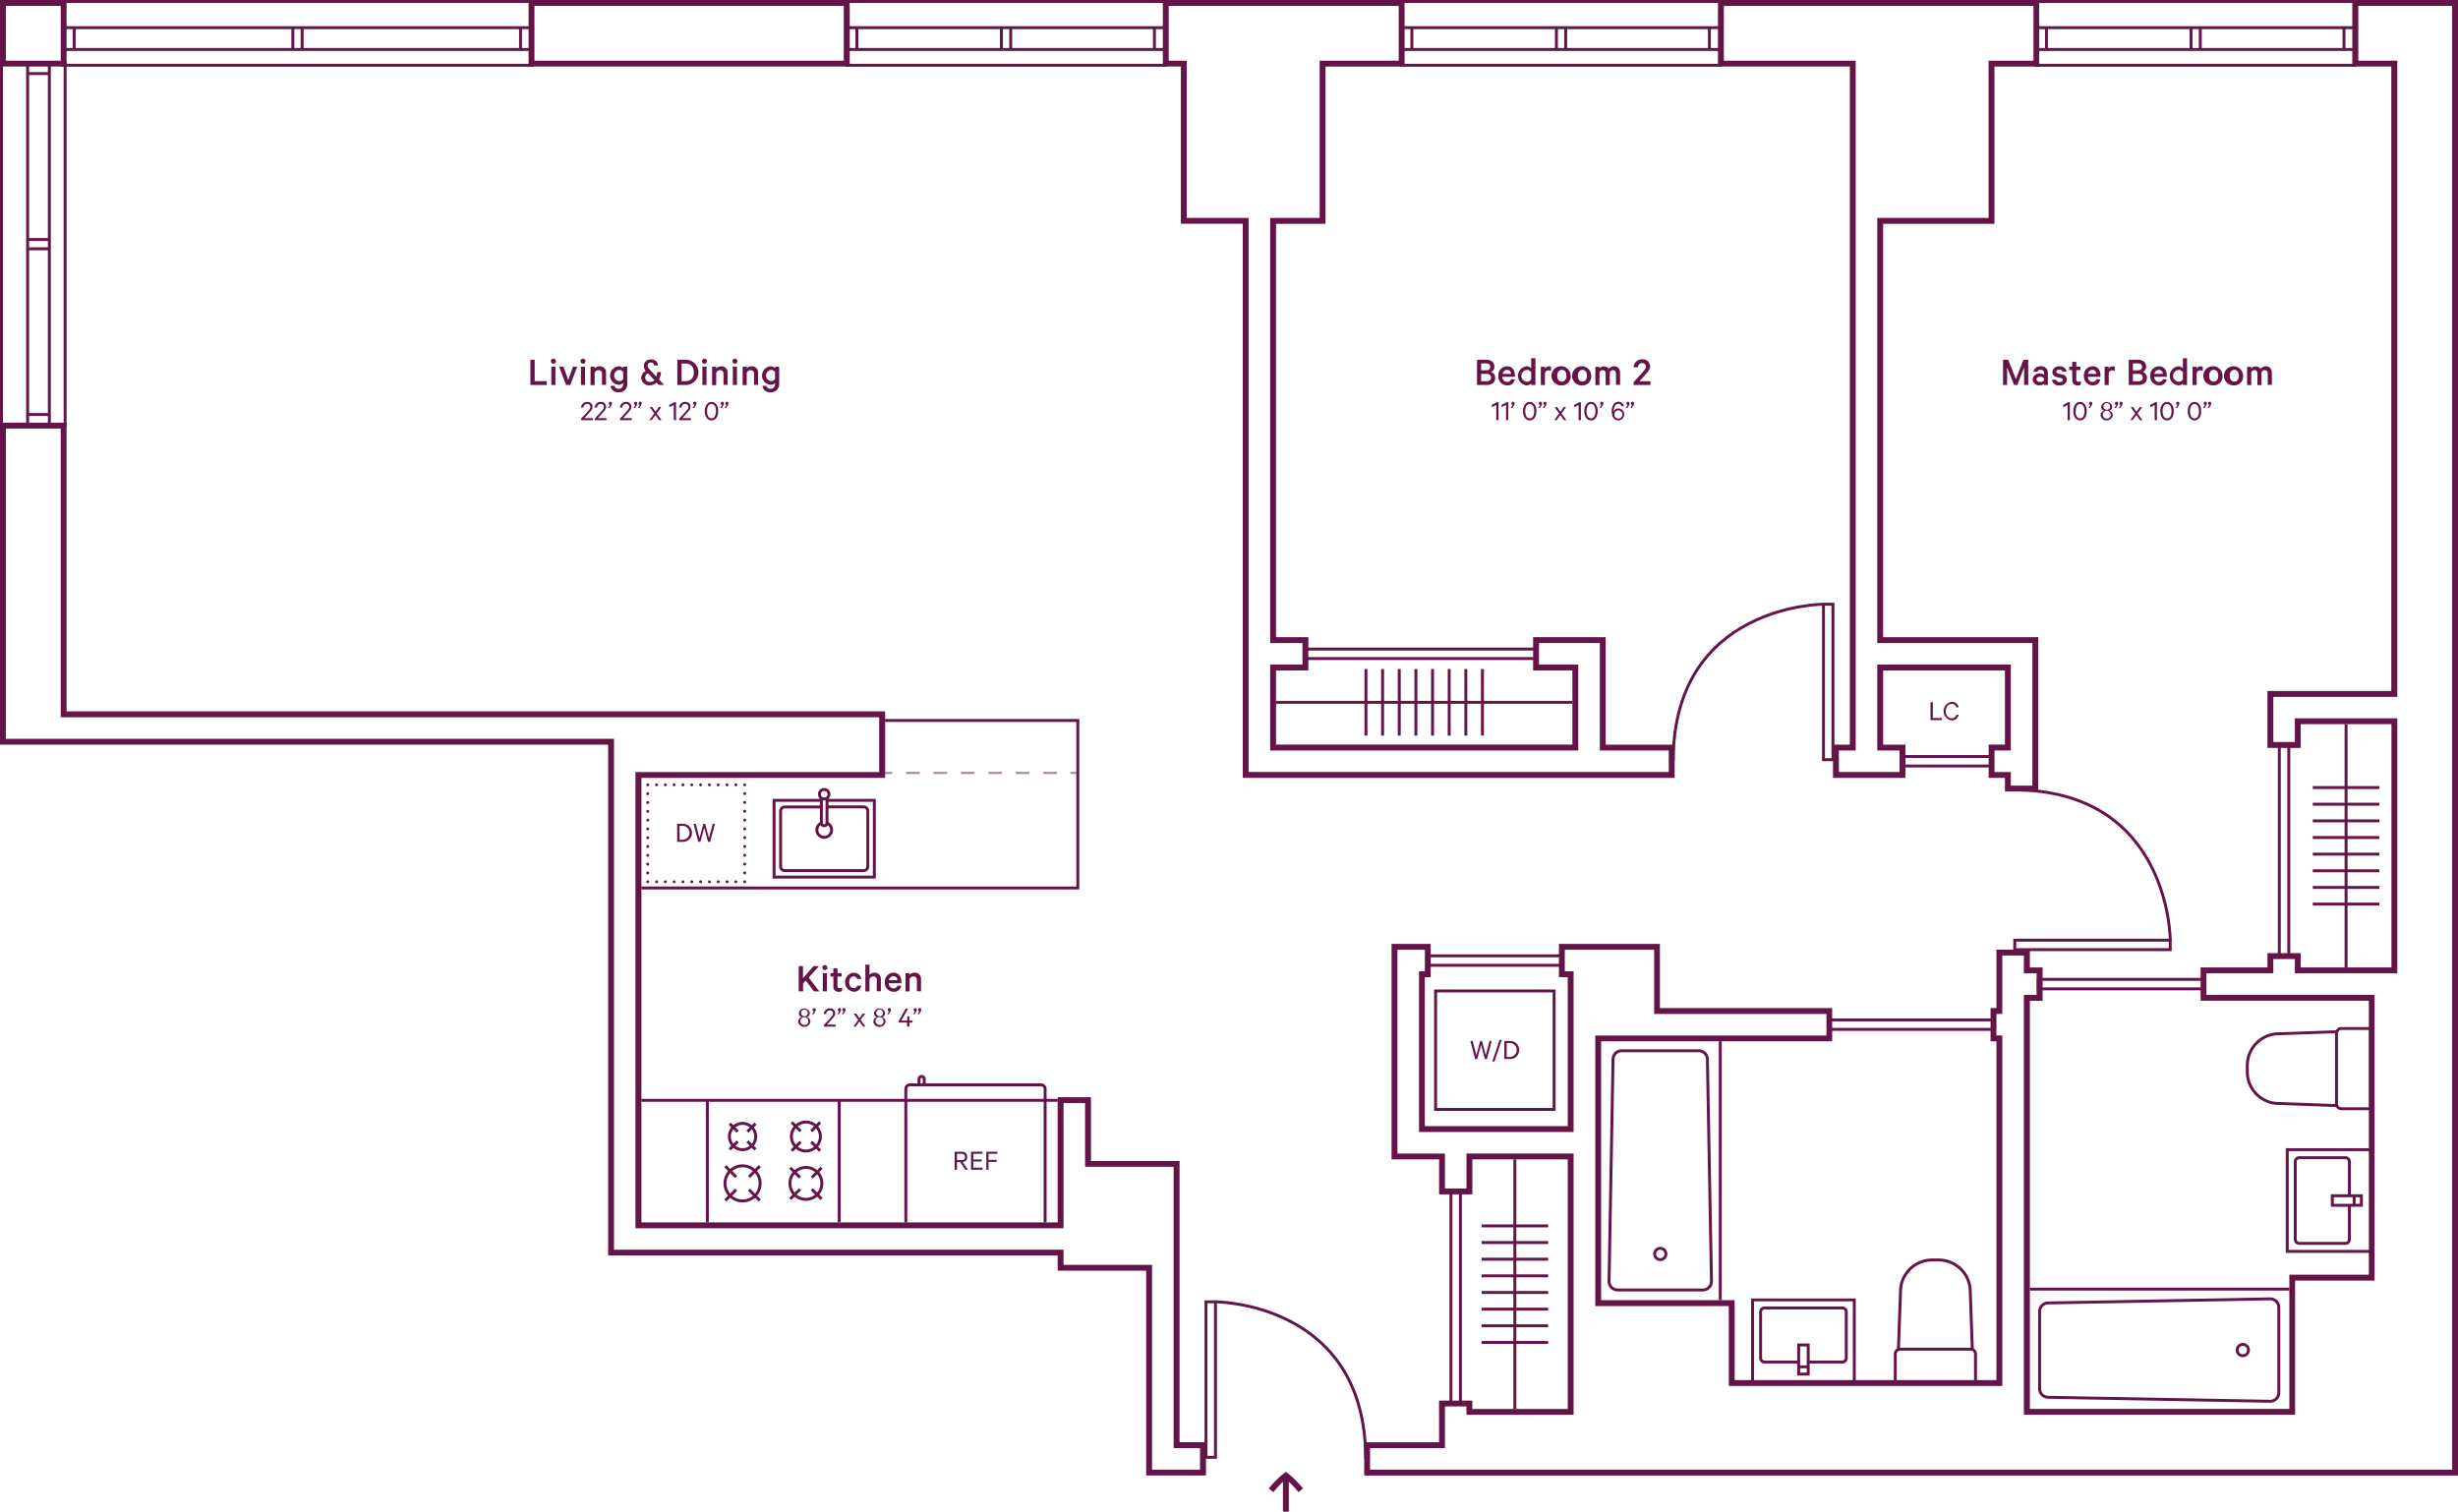 <svg xmlns="http://www.w3.org/2000/svg" xmlns:xlink="http://www.w3.org/1999/xlink" viewBox="0 0 837.1 514.88"><defs><style>.cls-1,.cls-10,.cls-4,.cls-6,.cls-7,.cls-8,.cls-9{fill:none;stroke:#641446;}.cls-1,.cls-4,.cls-6,.cls-7{stroke-miterlimit:10;}.cls-2{isolation:isolate;}.cls-3{fill:#641446;}.cls-4{stroke-width:2px;}.cls-5{opacity:0.5;}.cls-6,.cls-7{stroke-width:0.75px;}.cls-7{stroke-dasharray:4.67 4.67;}.cls-10,.cls-8,.cls-9{stroke-linecap:round;stroke-linejoin:round;}.cls-9{stroke-dasharray:0 3;}.cls-10{stroke-dasharray:0 3;}.cls-11{mix-blend-mode:multiply;}</style><symbol id="Bath" data-name="Bath" viewBox="0 0 82.51 35.9"><path class="cls-1" d="M.5,4.8V31.09A2.93,2.93,0,0,0,3.38,34L79,35.39a2.93,2.93,0,0,0,3-2.93v-29A2.94,2.94,0,0,0,79,.5L3.38,1.86A2.94,2.94,0,0,0,.5,4.8Z"/><circle class="cls-1" cx="69.74" cy="17.95" r="1.93"/></symbol><symbol id="Bathroom_Sink" data-name="Bathroom Sink" viewBox="0 0 29.53 35.64"><rect class="cls-1" x="0.5" y="0.5" width="28.53" height="34.64"/><path class="cls-1" d="M21.66,16.19V4.59A1.36,1.36,0,0,0,20.3,3.23H4.59A1.36,1.36,0,0,0,3.23,4.59V31.05a1.36,1.36,0,0,0,1.36,1.36H20.3a1.36,1.36,0,0,0,1.36-1.36V19.44"/><rect class="cls-1" x="15.85" y="16.19" width="9.9" height="3.25"/><line class="cls-1" x1="23.29" y1="16.19" x2="23.29" y2="19.44"/></symbol><symbol id="Toilet" data-name="Toilet" viewBox="0 0 42.98 28.34"><path class="cls-1" d="M30.87,2.16v24a1.66,1.66,0,0,0,1.65,1.66h10V.5h-10A1.65,1.65,0,0,0,30.87,2.16Z"/><path class="cls-1" d="M31,1.58l-20.64.74A10.79,10.79,0,0,0,.5,13.06v2.21A10.77,10.77,0,0,0,10.33,26L31,26.76"/></symbol><symbol id="Hob" data-name="Hob" viewBox="0 0 27.88 33.99"><line class="cls-1" x1="20.79" y1="8.13" x2="18.03" y2="10.9"/><line class="cls-1" x1="24.09" y1="8.13" x2="26.85" y2="10.9"/><line class="cls-1" x1="24.09" y1="4.83" x2="26.85" y2="2.07"/><line class="cls-1" x1="20.79" y1="4.83" x2="18.03" y2="2.07"/><circle class="cls-1" cx="22.44" cy="28.05" r="4.94"/><line class="cls-1" x1="20.63" y1="29.87" x2="17.58" y2="32.91"/><line class="cls-1" x1="24.25" y1="29.87" x2="27.29" y2="32.91"/><line class="cls-1" x1="24.25" y1="26.24" x2="27.29" y2="23.2"/><line class="cls-1" x1="20.63" y1="26.24" x2="17.58" y2="23.2"/><circle class="cls-1" cx="6.48" cy="28.05" r="5.44"/><line class="cls-1" x1="8.47" y1="30.05" x2="11.82" y2="33.39"/><line class="cls-1" x1="8.47" y1="26.06" x2="11.82" y2="22.71"/><line class="cls-1" x1="4.5" y1="30.05" x2="1.15" y2="33.39"/><line class="cls-1" x1="4.5" y1="26.06" x2="1.15" y2="22.71"/><circle class="cls-1" cx="6.48" cy="6.48" r="5.98"/><line class="cls-1" x1="8.67" y1="8.67" x2="12.36" y2="12.36"/><line class="cls-1" x1="8.67" y1="4.29" x2="12.36" y2="0.61"/><line class="cls-1" x1="4.34" y1="8.67" x2="0.65" y2="12.36"/><line class="cls-1" x1="4.34" y1="4.29" x2="0.65" y2="0.61"/><circle class="cls-1" cx="22.44" cy="6.48" r="4.49"/></symbol><symbol id="Kitchen_sink" data-name="Kitchen sink" viewBox="0 0 30.84 35.14"><polyline class="cls-1" points="26.64 18.53 26.64 34.64 0.5 34.64 0.5 0.5 26.64 0.5 26.64 16.61"/><path class="cls-1" d="M24.41,18.53V31A1.39,1.39,0,0,1,23,32.42H4.11A1.39,1.39,0,0,1,2.72,31V4.11A1.39,1.39,0,0,1,4.11,2.72H23a1.39,1.39,0,0,1,1.39,1.39v12.5"/><path class="cls-1" d="M18.88,16.61a2.51,2.51,0,1,0,0,1.94"/><circle class="cls-1" cx="28.73" cy="17.57" r="1.62"/><path class="cls-1" d="M27.43,18.53H18.72a1,1,0,0,1,0-1.92h8.71"/></symbol></defs><title>TheRennie_FP_209_609_V2_Web_RGB</title><g class="cls-2"><g id="Walls"><path class="cls-3" d="M885.19,192.65V691.21H516.68v-7.34h25.5v-14.2h7.33v2.86H586v-89H549.51v11.92h-7.33V583.54H526V514.15h9.35v7.33h-2V576.2H586V521.48H583v-7.33h30.44V536h58.67v7.34H593.37v92.16h45.48v27.21H732V543.32H730V536H732V516.1h7.34v6.06h4.34v7.34h-4.34v143h92.37V626.81h27.07V529.5H801.53v-7.34h22.76v-4.87h7.34v4.87h34.89V435.3H831.63v8.07h-7.34V428h42.23V211.33H853.24V192.65h32m-142.63,0v18.68H727.33v53.55H689.41V409.67h52.83v48.57H734.9V453.6h-5.55v-7.33h5.55V417H689.41v29.26H697v7.33H676.34v-7.33h5.73V211.33h-44.9V192.65H742.56m-216.12,0v18.68H499.51v53.55H482.66V409.67h11V417h-11v29.26H587.59V417H574.21v-7.34h20.72v36.6h23.48v7.33H475.32V264.88H454.25V211.33h-6.14V192.65h78.33m-189,0v18.68H232.1V192.65H337.47m-266.7,0v18.68H52.09V192.65H70.77m0,144v98.31H349.5V453.6h-83V609H412.29V566.36h7.34v21.71h30.15v95.8h9v7.34H442.44V621.46H412.29v-5.17H259.2v-174H52.09V336.62H70.77m816.42-146h-36v22.68h13.28V426H822.29v19.4h11.34V437.3h30.89v82.86H833.63v-4.87H822.29v4.87H799.53V531.5h57.29v93.31H829.75v45.72H741.38v-139h4.34V520.16h-4.34V514.1H730V534H728v11.34H730V660.69H640.85V633.48H595.37V545.32h78.69V534H615.39V512.15H581v11.33H584V574.2H535.33V523.48h2V512.15H524v73.39h16.19v11.92h11.33V585.54H584v85H551.51v-2.86H540.18v14.2h-25.5v11.34H887.19V190.65Zm-142.63,0H635.17v22.68h44.9V444.27h-5.73V455.6H699V444.27h-7.58V419H732.9v25.26h-5.55V455.6h5.55v4.64h11.34V407.67H691.41V266.88h37.92V213.33h15.23V190.65Zm-216.12,0H446.11v22.68h6.14v53.55h21.07V455.6H620.41V444.27H596.93v-36.6H572.21V419h13.38v25.26H484.66V419h11V407.67h-11V266.88h16.85V213.33h26.93V190.65Zm-189,0H230.1v22.68H339.47V190.65Zm-266.7,0H50.09v22.68H72.77V190.65Zm0,144H50.09V444.27H257.2v174H410.29v5.17h30.15v69.75H460.8V681.87h-9v-95.8H421.63V564.36H410.29V607H268.54V455.6h83V432.93H72.77V334.62Z" transform="translate(-50.09 -190.65)"/></g><g id="Windows"><path class="cls-3" d="M59,212.45V335.17H51.09V212.45H59m1-1H50.09V336.17H60V211.45Z" transform="translate(-50.09 -190.65)"/><path class="cls-3" d="M71.77,212.45V335.17H67.39V212.45h4.38m1-1H66.39V336.17h6.38V211.45Z" transform="translate(-50.09 -190.65)"/><line class="cls-1" x1="17" y1="141.18" x2="9.36" y2="141.18"/><line class="cls-1" x1="17" y1="84.74" x2="9.36" y2="84.74"/><line class="cls-1" x1="17" y1="81.58" x2="9.36" y2="81.58"/><line class="cls-1" x1="17" y1="25.06" x2="9.36" y2="25.06"/><path class="cls-3" d="M230.81,191.65v7.92H72v-7.92H230.81m1-1H71v9.92H231.81v-9.92Z" transform="translate(-50.09 -190.65)"/><path class="cls-3" d="M230.81,208v4.38H72V208H230.81m1-1H71v6.38H231.81V207Z" transform="translate(-50.09 -190.65)"/><line class="cls-1" x1="25.26" y1="17" x2="25.26" y2="9.36"/><line class="cls-1" x1="99.73" y1="17" x2="99.73" y2="9.36"/><line class="cls-1" x1="102.89" y1="17" x2="102.89" y2="9.36"/><line class="cls-1" x1="177.27" y1="17" x2="177.27" y2="9.36"/><path class="cls-3" d="M446.47,191.65v7.92H339v-7.92H446.47m1-1H338v9.92H447.47v-9.92Z" transform="translate(-50.09 -190.65)"/><path class="cls-3" d="M446.47,208v4.38H339V208H446.47m1-1H338v6.38H447.47V207Z" transform="translate(-50.09 -190.65)"/><line class="cls-1" x1="291.83" y1="17" x2="291.83" y2="9.36"/><line class="cls-1" x1="341.05" y1="17" x2="341.05" y2="9.36"/><line class="cls-1" x1="344.21" y1="17" x2="344.21" y2="9.36"/><line class="cls-1" x1="393.15" y1="17" x2="393.15" y2="9.36"/><path class="cls-3" d="M635.47,191.65v7.92H528v-7.92H635.47m1-1H527v9.92H636.47v-9.92Z" transform="translate(-50.09 -190.65)"/><path class="cls-3" d="M635.47,208v4.38H528V208H635.47m1-1H527v6.38H636.47V207Z" transform="translate(-50.09 -190.65)"/><line class="cls-1" x1="480.83" y1="17" x2="480.83" y2="9.36"/><line class="cls-1" x1="530.06" y1="17" x2="530.06" y2="9.36"/><line class="cls-1" x1="533.22" y1="17" x2="533.22" y2="9.36"/><line class="cls-1" x1="582.16" y1="17" x2="582.16" y2="9.36"/><path class="cls-3" d="M851.59,191.65v7.92H744.1v-7.92H851.59m1-1H743.1v9.92H852.59v-9.92Z" transform="translate(-50.09 -190.65)"/><path class="cls-3" d="M851.59,208v4.38H744.1V208H851.59m1-1H743.1v6.38H852.59V207Z" transform="translate(-50.09 -190.65)"/><line class="cls-1" x1="696.95" y1="17" x2="696.95" y2="9.36"/><line class="cls-1" x1="746.18" y1="17" x2="746.18" y2="9.36"/><line class="cls-1" x1="749.33" y1="17" x2="749.33" y2="9.36"/><line class="cls-1" x1="798.27" y1="17" x2="798.27" y2="9.36"/></g><g id="Doors"><rect class="cls-1" x="410.71" y="443.4" width="3.23" height="52.95"/><path class="cls-1" d="M464,634.05s51.2,0,51.2,53.49" transform="translate(-50.09 -190.65)"/><rect class="cls-1" x="494.14" y="405.45" width="3.23" height="72.85"/><rect class="cls-1" x="776.25" y="253.46" width="3.23" height="72.45"/><rect class="cls-1" x="444.17" y="221.07" width="79.13" height="3.23"/><rect class="cls-1" x="486.16" y="325.55" width="45.94" height="3.23"/><rect class="cls-1" x="647.72" y="257.67" width="30.63" height="3.23"/><rect class="cls-1" x="622.63" y="347.38" width="56.48" height="3.23"/><rect class="cls-1" x="694.15" y="333.57" width="56.48" height="3.23"/><rect class="cls-1" x="621.01" y="205.8" width="3.23" height="52.95"/><path class="cls-1" d="M671.11,396.45s-51.2,0-51.2,53.49" transform="translate(-50.09 -190.65)"/><rect class="cls-1" x="686.15" y="320.22" width="52.95" height="3.23"/><path class="cls-1" d="M789.2,510.87s0-51.2-53.49-51.2" transform="translate(-50.09 -190.65)"/><line class="cls-4" x1="437.92" y1="514.88" x2="437.92" y2="502.56"/><path class="cls-4" d="M493.07,698.26a33.24,33.24,0,0,0-2.37-2.67,31.27,31.27,0,0,0-2.68-2.38,27.24,27.24,0,0,0-2.67,2.37,28.36,28.36,0,0,0-2.38,2.68" transform="translate(-50.09 -190.65)"/></g><g id="Furniture"><use width="82.51" height="35.89" transform="matrix(1, 0, 0, -1, 694.09, 477.77)" xlink:href="#Bath"/><use width="29.53" height="35.64" transform="translate(778.45 391.08)" xlink:href="#Bathroom_Sink"/><use width="42.98" height="28.34" transform="translate(764.85 349.81)" xlink:href="#Toilet"/><use width="29.53" height="35.64" transform="translate(632 442.25) rotate(90)" xlink:href="#Bathroom_Sink"/><use width="42.98" height="28.34" transform="translate(673.28 428.65) rotate(90)" xlink:href="#Toilet"/><use width="27.88" height="33.99" transform="translate(246.41 409.54) rotate(-90)" xlink:href="#Hob"/><path class="cls-1" d="M358.58,607V561.54h0a1.4,1.4,0,0,1,1.4-1.4h44.64a1.4,1.4,0,0,1,1.4,1.4V607" transform="translate(-50.09 -190.65)"/><path class="cls-1" d="M363.08,560.14v-1.88a.89.89,0,1,1,1.77,0v1.88" transform="translate(-50.09 -190.65)"/><use width="30.84" height="35.14" transform="translate(263.12 299.24) rotate(-90)" xlink:href="#Kitchen_sink"/><line class="cls-1" x1="504.57" y1="417.54" x2="527.24" y2="417.54"/><line class="cls-1" x1="504.57" y1="423.21" x2="527.24" y2="423.21"/><line class="cls-1" x1="504.57" y1="428.88" x2="527.24" y2="428.88"/><line class="cls-1" x1="504.57" y1="434.55" x2="527.24" y2="434.55"/><line class="cls-1" x1="504.57" y1="440.22" x2="527.24" y2="440.22"/><line class="cls-1" x1="504.57" y1="445.89" x2="527.24" y2="445.89"/><line class="cls-1" x1="504.57" y1="451.56" x2="527.24" y2="451.56"/><line class="cls-1" x1="504.57" y1="457.23" x2="527.24" y2="457.23"/><line class="cls-1" x1="515.9" y1="394.89" x2="515.9" y2="479.88"/><line class="cls-1" x1="787.64" y1="268.24" x2="810.32" y2="268.24"/><line class="cls-1" x1="787.64" y1="273.91" x2="810.32" y2="273.91"/><line class="cls-1" x1="787.64" y1="279.58" x2="810.32" y2="279.58"/><line class="cls-1" x1="787.64" y1="285.25" x2="810.32" y2="285.25"/><line class="cls-1" x1="787.64" y1="290.92" x2="810.32" y2="290.92"/><line class="cls-1" x1="787.64" y1="296.59" x2="810.32" y2="296.59"/><line class="cls-1" x1="787.64" y1="302.26" x2="810.32" y2="302.26"/><line class="cls-1" x1="787.64" y1="307.93" x2="810.32" y2="307.93"/><line class="cls-1" x1="798.98" y1="246.66" x2="798.98" y2="329.51"/><line class="cls-1" x1="465.19" y1="250.55" x2="465.19" y2="227.87"/><line class="cls-1" x1="470.86" y1="250.55" x2="470.86" y2="227.87"/><line class="cls-1" x1="476.53" y1="250.55" x2="476.53" y2="227.87"/><line class="cls-1" x1="482.2" y1="250.55" x2="482.2" y2="227.87"/><line class="cls-1" x1="487.87" y1="250.55" x2="487.87" y2="227.87"/><line class="cls-1" x1="493.54" y1="250.55" x2="493.54" y2="227.87"/><line class="cls-1" x1="499.21" y1="250.55" x2="499.21" y2="227.87"/><line class="cls-1" x1="504.87" y1="250.55" x2="504.87" y2="227.87"/><line class="cls-1" x1="434.57" y1="239.21" x2="535.5" y2="239.21"/><use width="82.51" height="35.89" transform="matrix(0, 1, 1, 0, 547.48, 357.37)" xlink:href="#Bath"/><polyline class="cls-1" points="301.4 245.39 367.06 245.39 367.06 302.44 218.44 302.44"/><line class="cls-1" x1="218.44" y1="374.77" x2="360.2" y2="374.77"/><line class="cls-1" x1="240.9" y1="374.77" x2="240.9" y2="416.3"/><line class="cls-1" x1="285.81" y1="374.77" x2="285.81" y2="416.3"/><line class="cls-1" x1="585.86" y1="354.67" x2="585.86" y2="442.83"/><line class="cls-1" x1="779.66" y1="439.07" x2="691.29" y2="439.07"/><rect class="cls-1" x="488.91" y="337.51" width="40.36" height="40.36"/><g class="cls-5"><line class="cls-6" x1="301.4" y1="263.26" x2="303.9" y2="263.26"/><line class="cls-7" x1="308.57" y1="263.26" x2="362.22" y2="263.26"/><line class="cls-6" x1="364.56" y1="263.26" x2="367.06" y2="263.26"/></g><line class="cls-8" x1="253.61" y1="300.33" x2="253.61" y2="300.33"/><line class="cls-9" x1="250.6" y1="300.33" x2="222.09" y2="300.33"/><line class="cls-8" x1="220.59" y1="300.33" x2="220.59" y2="300.33"/><line class="cls-10" x1="220.59" y1="297.33" x2="220.59" y2="268.81"/><line class="cls-8" x1="220.59" y1="267.31" x2="220.59" y2="267.31"/><line class="cls-9" x1="223.59" y1="267.31" x2="252.1" y2="267.31"/><line class="cls-8" x1="253.61" y1="267.31" x2="253.61" y2="267.31"/><line class="cls-10" x1="253.61" y1="270.31" x2="253.61" y2="298.83"/></g><g id="Text"><path class="cls-3" d="M323.56,523.83l3.57-4.12H329l-3.48,3.91,3.6,4.69h-1.82l-2.83-3.68-.88,1v2.67H322.1v-8.6h1.46Z" transform="translate(-50.09 -190.65)"/><path class="cls-3" d="M331,521.07a.86.86,0,1,1,.87-.85A.87.87,0,0,1,331,521.07Zm.7,7.24h-1.4v-6.22h1.4Z" transform="translate(-50.09 -190.65)"/><path class="cls-3" d="M333.9,523.26h-1v-1.17h1v-1.66h1.4v1.66h1.41v1.17H335.3v3.22a.66.66,0,0,0,.75.73,1.52,1.52,0,0,0,.8-.25v1.27a2.19,2.19,0,0,1-1.05.22,1.7,1.7,0,0,1-1.9-1.82Z" transform="translate(-50.09 -190.65)"/><path class="cls-3" d="M340.81,522a2.41,2.41,0,0,1,2.6,2.09H342a1.1,1.1,0,0,0-1.19-.87c-.94,0-1.51.86-1.51,2s.57,2,1.51,2a1.1,1.1,0,0,0,1.19-.87h1.4a2.41,2.41,0,0,1-2.6,2.08,3.27,3.27,0,0,1,0-6.5Z" transform="translate(-50.09 -190.65)"/><path class="cls-3" d="M344.8,519.21h1.4v3.47a2.25,2.25,0,0,1,1.68-.73,2.1,2.1,0,0,1,2.2,2.32v4h-1.4V524.5a1.11,1.11,0,0,0-1.18-1.27,1.32,1.32,0,0,0-1.3,1v4.09h-1.4Z" transform="translate(-50.09 -190.65)"/><path class="cls-3" d="M357,526.38a2.43,2.43,0,0,1-2.62,2.07,3,3,0,0,1-2.94-3.23,3,3,0,0,1,2.92-3.27c1.75,0,2.7,1.25,2.7,3.07v.51H352.8a1.61,1.61,0,0,0,1.57,1.75,1.23,1.23,0,0,0,1.33-.9Zm-4.14-1.88h2.81a1.27,1.27,0,0,0-1.3-1.37A1.49,1.49,0,0,0,352.85,524.5Z" transform="translate(-50.09 -190.65)"/><path class="cls-3" d="M358.47,522.09h1.4v.59a2.29,2.29,0,0,1,1.69-.73,2.09,2.09,0,0,1,2.19,2.32v4h-1.4V524.5c0-.77-.37-1.27-1.17-1.27a1.33,1.33,0,0,0-1.31,1v4.09h-1.4Z" transform="translate(-50.09 -190.65)"/><path class="cls-3" d="M321.94,538.65a1.58,1.58,0,0,1,1.2-1.56,1.43,1.43,0,0,1-1-1.38,1.9,1.9,0,0,1,3.75,0,1.45,1.45,0,0,1-1,1.38,1.59,1.59,0,0,1,1.2,1.56,2.13,2.13,0,0,1-4.19,0Zm3.43-.07a1.35,1.35,0,1,0-1.34,1.18A1.21,1.21,0,0,0,325.37,538.58Zm-.21-2.83a1.13,1.13,0,1,0-1.13,1A1,1,0,0,0,325.16,535.75Z" transform="translate(-50.09 -190.65)"/><path class="cls-3" d="M327.27,535.12a.49.49,0,0,1-.44-.5.54.54,0,1,1,1.07,0,1.29,1.29,0,0,1-.22.63l-.51.85h-.51Z" transform="translate(-50.09 -190.65)"/><path class="cls-3" d="M332.66,534.79a1.19,1.19,0,0,0-1.2,1.23h-.81a2,2,0,0,1,2-1.93,1.67,1.67,0,0,1,1.87,1.73c0,.78-.62,1.39-1.24,2.09l-1.56,1.7h2.93v.7h-4v-.52l2-2.17c.64-.7,1.14-1.21,1.14-1.79A1,1,0,0,0,332.66,534.79Z" transform="translate(-50.09 -190.65)"/><path class="cls-3" d="M335.88,535.12a.49.49,0,0,1-.44-.5.54.54,0,1,1,1.07,0,1.29,1.29,0,0,1-.22.63l-.51.85h-.51Zm1.53,0a.49.49,0,0,1-.44-.5.54.54,0,1,1,1.07,0,1.29,1.29,0,0,1-.22.63l-.51.85h-.51Z" transform="translate(-50.09 -190.65)"/><path class="cls-3" d="M343.16,538l1.65,2.29H344l-1.23-1.73-1.24,1.73h-.81l1.64-2.26-1.55-2.17h.86l1.12,1.59,1.15-1.59h.82Z" transform="translate(-50.09 -190.65)"/><path class="cls-3" d="M347.54,538.65a1.58,1.58,0,0,1,1.2-1.56,1.43,1.43,0,0,1-1-1.38,1.9,1.9,0,0,1,3.75,0,1.45,1.45,0,0,1-1,1.38,1.58,1.58,0,0,1,1.19,1.56,2.12,2.12,0,0,1-4.18,0Zm3.43-.07a1.35,1.35,0,1,0-1.34,1.18A1.21,1.21,0,0,0,351,538.58Zm-.21-2.83a1.13,1.13,0,1,0-1.13,1A1,1,0,0,0,350.76,535.75Z" transform="translate(-50.09 -190.65)"/><path class="cls-3" d="M352.87,535.12a.49.49,0,0,1-.44-.5.54.54,0,1,1,1.07,0,1.29,1.29,0,0,1-.22.63l-.51.85h-.51Z" transform="translate(-50.09 -190.65)"/><path class="cls-3" d="M357.05,538.27h2v-1.48h.73v1.48h1.08v.65h-1.08v1.39H359v-1.39h-2.83v-.56l2.36-4.18h.8Z" transform="translate(-50.09 -190.65)"/><path class="cls-3" d="M361.68,535.12a.49.49,0,0,1-.44-.5.54.54,0,1,1,1.07,0,1.29,1.29,0,0,1-.22.63l-.51.85h-.51Zm1.53,0a.49.49,0,0,1-.44-.5.54.54,0,1,1,1.07,0,1.29,1.29,0,0,1-.22.63l-.51.85h-.51Z" transform="translate(-50.09 -190.65)"/><g class="cls-11"><path class="cls-3" d="M559.3,319.31c0,1.61-1.12,2.46-2.91,2.46H553.1v-8.6h3c1.79,0,2.91.8,2.91,2.34a1.84,1.84,0,0,1-1.12,1.82A2.08,2.08,0,0,1,559.3,319.31Zm-3.2-2.53c1,0,1.52-.37,1.52-1.19s-.53-1.16-1.52-1.16h-1.59v2.35Zm-1.59,3.73h1.85c1,0,1.52-.49,1.52-1.26s-.54-1.26-1.52-1.26h-1.85Z" transform="translate(-50.09 -190.65)"/><path class="cls-3" d="M566,319.84a2.44,2.44,0,0,1-2.62,2.07,3,3,0,0,1-3-3.23,3,3,0,0,1,2.92-3.27c1.75,0,2.7,1.25,2.7,3.07v.5h-4.24a1.59,1.59,0,0,0,1.57,1.75,1.24,1.24,0,0,0,1.33-.89ZM561.85,318h2.81a1.26,1.26,0,0,0-1.3-1.37A1.49,1.49,0,0,0,561.85,318Z" transform="translate(-50.09 -190.65)"/><path class="cls-3" d="M571.55,321.24a2.11,2.11,0,0,1-1.58.67,3.27,3.27,0,0,1,0-6.5,2.11,2.11,0,0,1,1.58.67v-3.41H573v9.1h-1.4Zm0-3.75a1.51,1.51,0,0,0-1.34-.83,2,2,0,0,0,0,4,1.51,1.51,0,0,0,1.34-.83Z" transform="translate(-50.09 -190.65)"/><path class="cls-3" d="M578.3,317a1.55,1.55,0,0,0-.83-.21,1.21,1.21,0,0,0-1.24,1v4h-1.4v-6.22h1.4v.65a1.53,1.53,0,0,1,1.38-.79,1.9,1.9,0,0,1,.69.11Z" transform="translate(-50.09 -190.65)"/><path class="cls-3" d="M582,321.91a3.27,3.27,0,1,1,3-3.25A3,3,0,0,1,582,321.91Zm0-5.29c-1,0-1.56.87-1.56,2s.55,2,1.56,2,1.55-.87,1.55-2S583.05,316.62,582,316.62Z" transform="translate(-50.09 -190.65)"/><path class="cls-3" d="M589,321.91a3.26,3.26,0,1,1,3-3.25A3,3,0,0,1,589,321.91Zm0-5.29c-1,0-1.55.87-1.55,2s.55,2,1.55,2,1.56-.87,1.56-2S590,316.62,589,316.62Z" transform="translate(-50.09 -190.65)"/><path class="cls-3" d="M599.83,315.41c1.28,0,2,.9,2,2.31v4h-1.4V318c0-.77-.34-1.28-1-1.28a1.1,1.1,0,0,0-1.11.93v4.17h-1.4V318c0-.77-.34-1.28-1-1.28a1.1,1.1,0,0,0-1.11.93v4.17h-1.4v-6.22h1.4v.52a1.9,1.9,0,0,1,1.55-.66,2,2,0,0,1,1.64.83A2.29,2.29,0,0,1,599.83,315.41Z" transform="translate(-50.09 -190.65)"/><path class="cls-3" d="M609.29,314.32a1.37,1.37,0,0,0-1.37,1.43h-1.5a2.84,2.84,0,0,1,2.87-2.72,2.42,2.42,0,0,1,2.74,2.49c0,1.05-.87,1.92-1.75,2.92l-1.85,2.06h3.74v1.27h-5.73v-.95L609,318c.88-1,1.62-1.71,1.62-2.45A1.19,1.19,0,0,0,609.29,314.32Z" transform="translate(-50.09 -190.65)"/><path class="cls-3" d="M560.43,333.77h-.77v-5.2l-1.52.78v-.8l1.82-.93h.47Z" transform="translate(-50.09 -190.65)"/><path class="cls-3" d="M563.72,333.77H563v-5.2l-1.52.78v-.8l1.82-.93h.47Z" transform="translate(-50.09 -190.65)"/><path class="cls-3" d="M565.27,328.57a.49.49,0,0,1-.44-.5.54.54,0,1,1,1.07.05,1.29,1.29,0,0,1-.22.63l-.51.85h-.51Z" transform="translate(-50.09 -190.65)"/><path class="cls-3" d="M568.76,330.7c0-1.87.92-3.16,2.29-3.16s2.29,1.29,2.29,3.16-.92,3.16-2.29,3.16S568.76,332.57,568.76,330.7Zm.77,0c0,1.43.52,2.45,1.52,2.45s1.52-1,1.52-2.45-.53-2.45-1.52-2.45S569.53,329.27,569.53,330.7Z" transform="translate(-50.09 -190.65)"/><path class="cls-3" d="M574.62,328.57a.49.49,0,0,1-.44-.5.54.54,0,1,1,1.07.05,1.29,1.29,0,0,1-.22.63l-.51.85H574Zm1.53,0a.49.49,0,0,1-.44-.5.54.54,0,1,1,1.07.05,1.29,1.29,0,0,1-.22.63l-.51.85h-.51Z" transform="translate(-50.09 -190.65)"/><path class="cls-3" d="M581.9,331.47l1.65,2.3h-.85L581.47,332l-1.24,1.73h-.81l1.64-2.27-1.55-2.17h.86l1.12,1.59,1.15-1.59h.82Z" transform="translate(-50.09 -190.65)"/><path class="cls-3" d="M588.48,333.77h-.77v-5.2l-1.52.78v-.8l1.82-.93h.47Z" transform="translate(-50.09 -190.65)"/><path class="cls-3" d="M589.63,330.7c0-1.87.92-3.16,2.29-3.16s2.29,1.29,2.29,3.16-.92,3.16-2.29,3.16S589.63,332.57,589.63,330.7Zm.77,0c0,1.43.52,2.45,1.52,2.45s1.52-1,1.52-2.45-.53-2.45-1.52-2.45S590.4,329.27,590.4,330.7Z" transform="translate(-50.09 -190.65)"/><path class="cls-3" d="M595.49,328.57a.49.49,0,0,1-.44-.5.54.54,0,1,1,1.07.05,1.29,1.29,0,0,1-.22.63l-.51.85h-.51Z" transform="translate(-50.09 -190.65)"/><path class="cls-3" d="M602.36,329.06a1.12,1.12,0,0,0-1.13-.87c-.9,0-1.55,1-1.55,2.35,0,.06,0,.21,0,.27a1.6,1.6,0,0,1,1.55-1.05,2,2,0,0,1,2,2,2,2,0,0,1-2.06,2.06,2,2,0,0,1-1.83-1.17,4.3,4.3,0,0,1-.36-1.88c0-2,.92-3.27,2.25-3.27a1.81,1.81,0,0,1,1.91,1.52Zm-1.18,4.13a1.39,1.39,0,1,0-1.33-1.38A1.3,1.3,0,0,0,601.18,333.19Z" transform="translate(-50.09 -190.65)"/><path class="cls-3" d="M604.43,328.57a.49.49,0,0,1-.44-.5.54.54,0,1,1,1.07.05,1.29,1.29,0,0,1-.22.63l-.51.85h-.51Zm1.53,0a.49.49,0,0,1-.44-.5.54.54,0,1,1,1.07.05,1.29,1.29,0,0,1-.22.63l-.51.85h-.51Z" transform="translate(-50.09 -190.65)"/></g><g class="cls-11"><path class="cls-3" d="M736,321.77l-2.36-6v6h-1.39v-8.6H734l2.62,6.61,2.59-6.61h1.62v8.6h-1.4v-6l-2.31,6Z" transform="translate(-50.09 -190.65)"/><path class="cls-3" d="M746.21,321.77v-.35a2.5,2.5,0,0,1-1.54.46,2.1,2.1,0,0,1-2.33-2,2.18,2.18,0,0,1,2.42-2,3,3,0,0,1,1.45.38v-.51A1.08,1.08,0,0,0,745,316.6a1,1,0,0,0-1.07.67h-1.34a2.35,2.35,0,0,1,2.43-1.86,2.21,2.21,0,0,1,2.5,2.29v4.07Zm0-2.17a1.38,1.38,0,0,0-1.28-.63c-.63,0-1.29.27-1.29.88s.66.9,1.29.9a1.38,1.38,0,0,0,1.28-.63Z" transform="translate(-50.09 -190.65)"/><path class="cls-3" d="M750.32,320a1.16,1.16,0,0,0,1.23.78c.65,0,1.07-.25,1.07-.74,0-.34-.21-.52-.73-.64l-1.29-.31a1.7,1.7,0,0,1-1.54-1.71,2.11,2.11,0,0,1,2.35-1.95,2.24,2.24,0,0,1,2.5,1.84h-1.38a1,1,0,0,0-1.13-.69c-.49,0-1,.22-1,.71,0,.29.19.47.64.58l1.32.31a1.75,1.75,0,0,1,1.59,1.76c0,1.24-1,2-2.42,2a2.39,2.39,0,0,1-2.65-1.93Z" transform="translate(-50.09 -190.65)"/><path class="cls-3" d="M755.79,316.71h-1v-1.16h1v-1.66h1.41v1.66h1.4v1.16h-1.4v3.23a.66.66,0,0,0,.74.73,1.52,1.52,0,0,0,.8-.26v1.28a2.19,2.19,0,0,1-1,.22,1.7,1.7,0,0,1-1.9-1.82Z" transform="translate(-50.09 -190.65)"/><path class="cls-3" d="M765.36,319.84a2.43,2.43,0,0,1-2.62,2.07,3,3,0,0,1-2.94-3.23,3,3,0,0,1,2.91-3.27c1.75,0,2.71,1.25,2.71,3.07v.5h-4.25a1.59,1.59,0,0,0,1.57,1.75,1.23,1.23,0,0,0,1.33-.89ZM761.21,318H764a1.27,1.27,0,0,0-1.3-1.37A1.5,1.5,0,0,0,761.21,318Z" transform="translate(-50.09 -190.65)"/><path class="cls-3" d="M770.31,317a1.51,1.51,0,0,0-.82-.21,1.21,1.21,0,0,0-1.25,1v4h-1.4v-6.22h1.4v.65a1.56,1.56,0,0,1,1.39-.79,1.79,1.79,0,0,1,.68.11Z" transform="translate(-50.09 -190.65)"/><path class="cls-3" d="M781.26,319.31c0,1.61-1.12,2.46-2.91,2.46h-3.29v-8.6h3c1.79,0,2.91.8,2.91,2.34a1.84,1.84,0,0,1-1.12,1.82A2.09,2.09,0,0,1,781.26,319.31Zm-3.2-2.53c1,0,1.52-.37,1.52-1.19s-.53-1.16-1.52-1.16h-1.59v2.35Zm-1.59,3.73h1.85c1,0,1.51-.49,1.51-1.26s-.53-1.26-1.51-1.26h-1.85Z" transform="translate(-50.09 -190.65)"/><path class="cls-3" d="M788,319.84a2.43,2.43,0,0,1-2.61,2.07,3,3,0,0,1-3-3.23,3,3,0,0,1,2.92-3.27c1.75,0,2.7,1.25,2.7,3.07v.5h-4.24a1.59,1.59,0,0,0,1.57,1.75,1.24,1.24,0,0,0,1.33-.89ZM783.81,318h2.81a1.26,1.26,0,0,0-1.3-1.37A1.49,1.49,0,0,0,783.81,318Z" transform="translate(-50.09 -190.65)"/><path class="cls-3" d="M793.51,321.24a2.11,2.11,0,0,1-1.58.67,3.27,3.27,0,0,1,0-6.5,2.11,2.11,0,0,1,1.58.67v-3.41h1.4v9.1h-1.4Zm0-3.75a1.51,1.51,0,0,0-1.34-.83,2,2,0,0,0,0,4,1.51,1.51,0,0,0,1.34-.83Z" transform="translate(-50.09 -190.65)"/><path class="cls-3" d="M800.26,317a1.55,1.55,0,0,0-.83-.21,1.21,1.21,0,0,0-1.24,1v4h-1.4v-6.22h1.4v.65a1.53,1.53,0,0,1,1.38-.79,1.9,1.9,0,0,1,.69.11Z" transform="translate(-50.09 -190.65)"/><path class="cls-3" d="M804,321.91a3.27,3.27,0,1,1,3-3.25A3,3,0,0,1,804,321.91Zm0-5.29c-1,0-1.56.87-1.56,2s.55,2,1.56,2,1.55-.87,1.55-2S805,316.62,804,316.62Z" transform="translate(-50.09 -190.65)"/><path class="cls-3" d="M811,321.91a3.26,3.26,0,1,1,3-3.25A3,3,0,0,1,811,321.91Zm0-5.29c-1,0-1.55.87-1.55,2s.55,2,1.55,2,1.56-.87,1.56-2S812,316.62,811,316.62Z" transform="translate(-50.09 -190.65)"/><path class="cls-3" d="M821.79,315.41c1.28,0,2,.9,2,2.31v4h-1.4V318c0-.77-.34-1.28-1-1.28a1.1,1.1,0,0,0-1.11.93v4.17h-1.4V318c0-.77-.34-1.28-1-1.28a1.1,1.1,0,0,0-1.11.93v4.17h-1.4v-6.22h1.4v.52a1.9,1.9,0,0,1,1.55-.66,2,2,0,0,1,1.64.83A2.29,2.29,0,0,1,821.79,315.41Z" transform="translate(-50.09 -190.65)"/><path class="cls-3" d="M755,333.77h-.77v-5.2l-1.52.78v-.8l1.82-.93H755Z" transform="translate(-50.09 -190.65)"/><path class="cls-3" d="M756.18,330.7c0-1.87.92-3.16,2.29-3.16s2.29,1.29,2.29,3.16-.92,3.16-2.29,3.16S756.18,332.57,756.18,330.7Zm.77,0c0,1.43.52,2.45,1.52,2.45s1.52-1,1.52-2.45-.53-2.45-1.52-2.45S757,329.27,757,330.7Z" transform="translate(-50.09 -190.65)"/><path class="cls-3" d="M762,328.57a.49.49,0,0,1-.44-.5.54.54,0,1,1,1.07.05,1.29,1.29,0,0,1-.22.63l-.51.85h-.51Z" transform="translate(-50.09 -190.65)"/><path class="cls-3" d="M765.47,332.1a1.58,1.58,0,0,1,1.2-1.56,1.43,1.43,0,0,1-1-1.38,1.9,1.9,0,0,1,3.75,0,1.45,1.45,0,0,1-1,1.38,1.59,1.59,0,0,1,1.2,1.56,2.13,2.13,0,0,1-4.19,0Zm3.43-.06a1.35,1.35,0,1,0-1.34,1.18A1.21,1.21,0,0,0,768.9,332Zm-.21-2.84a1.13,1.13,0,1,0-1.13,1A1,1,0,0,0,768.69,329.2Z" transform="translate(-50.09 -190.65)"/><path class="cls-3" d="M770.8,328.57a.49.49,0,0,1-.44-.5.54.54,0,1,1,1.07.05,1.29,1.29,0,0,1-.22.63l-.51.85h-.51Zm1.53,0a.49.49,0,0,1-.44-.5.54.54,0,1,1,1.07.05,1.29,1.29,0,0,1-.22.63l-.51.85h-.51Z" transform="translate(-50.09 -190.65)"/><path class="cls-3" d="M778.08,331.47l1.65,2.3h-.85L777.65,332l-1.24,1.73h-.81l1.64-2.27-1.55-2.17h.86l1.12,1.59,1.15-1.59h.82Z" transform="translate(-50.09 -190.65)"/><path class="cls-3" d="M784.66,333.77h-.77v-5.2l-1.52.78v-.8l1.82-.93h.47Z" transform="translate(-50.09 -190.65)"/><path class="cls-3" d="M785.81,330.7c0-1.87.92-3.16,2.29-3.16s2.29,1.29,2.29,3.16-.92,3.16-2.29,3.16S785.81,332.57,785.81,330.7Zm.77,0c0,1.43.52,2.45,1.52,2.45s1.52-1,1.52-2.45-.53-2.45-1.52-2.45S786.58,329.27,786.58,330.7Z" transform="translate(-50.09 -190.65)"/><path class="cls-3" d="M791.67,328.57a.49.49,0,0,1-.44-.5.54.54,0,1,1,1.07.05,1.29,1.29,0,0,1-.22.63l-.51.85h-.51Z" transform="translate(-50.09 -190.65)"/><path class="cls-3" d="M795.16,330.7c0-1.87.92-3.16,2.29-3.16s2.29,1.29,2.29,3.16-.92,3.16-2.29,3.16S795.16,332.57,795.16,330.7Zm.77,0c0,1.43.52,2.45,1.52,2.45s1.52-1,1.52-2.45-.53-2.45-1.52-2.45S795.93,329.27,795.93,330.7Z" transform="translate(-50.09 -190.65)"/><path class="cls-3" d="M801,328.57a.49.49,0,0,1-.44-.5.54.54,0,1,1,1.07.05,1.29,1.29,0,0,1-.22.63l-.51.85h-.51Zm1.53,0a.49.49,0,0,1-.44-.5.54.54,0,1,1,1.07.05,1.29,1.29,0,0,1-.22.63l-.51.85h-.51Z" transform="translate(-50.09 -190.65)"/></g><g class="cls-11"><path class="cls-3" d="M230.72,313.17h1.46v7.3h4.13v1.3h-5.59Z" transform="translate(-50.09 -190.65)"/><path class="cls-3" d="M238.55,314.53a.86.86,0,1,1,.87-.85A.87.87,0,0,1,238.55,314.53Zm.7,7.24h-1.4v-6.22h1.4Z" transform="translate(-50.09 -190.65)"/><path class="cls-3" d="M242.86,321.77l-2.35-6.22H242l1.61,4.55,1.6-4.55h1.45l-2.36,6.22Z" transform="translate(-50.09 -190.65)"/><path class="cls-3" d="M248.63,314.53a.86.86,0,1,1,.87-.85A.87.87,0,0,1,248.63,314.53Zm.7,7.24h-1.4v-6.22h1.4Z" transform="translate(-50.09 -190.65)"/><path class="cls-3" d="M251.21,315.55h1.4v.59a2.25,2.25,0,0,1,1.68-.73,2.09,2.09,0,0,1,2.2,2.31v4h-1.4V318a1.11,1.11,0,0,0-1.18-1.27,1.31,1.31,0,0,0-1.3,1v4.09h-1.4Z" transform="translate(-50.09 -190.65)"/><path class="cls-3" d="M262.31,321.07a2.12,2.12,0,0,1-1.58.65,3.17,3.17,0,0,1,0-6.31,2.12,2.12,0,0,1,1.58.65v-.51h1.4v5.7a2.73,2.73,0,0,1-2.93,3,2.48,2.48,0,0,1-2.76-2.18h1.36a1.26,1.26,0,0,0,1.4,1c1,0,1.53-.63,1.53-1.79Zm0-3.68a1.57,1.57,0,0,0-1.34-.75,1.93,1.93,0,0,0,0,3.84,1.57,1.57,0,0,0,1.34-.74Z" transform="translate(-50.09 -190.65)"/><path class="cls-3" d="M272.78,315.12a.92.92,0,0,0-1-1,1.06,1.06,0,0,0-1.13,1.08,2.19,2.19,0,0,0,.82,1.42l2.15,2.32a5,5,0,0,0,.28-1.56h1.29a5.53,5.53,0,0,1-.67,2.51l1.74,1.86h-1.82l-.76-.78a3.4,3.4,0,0,1-2.35.92,2.64,2.64,0,0,1-2.86-2.66A2.67,2.67,0,0,1,270,317a2.57,2.57,0,0,1-.64-1.69,2.24,2.24,0,0,1,2.47-2.23,2.11,2.11,0,0,1,2.35,2.09Zm.17,5-2.2-2.34a1.56,1.56,0,0,0-.92,1.44,1.44,1.44,0,0,0,1.54,1.51A2.22,2.22,0,0,0,273,320.15Z" transform="translate(-50.09 -190.65)"/><path class="cls-3" d="M280.76,313.17h2.9a4.3,4.3,0,0,1,0,8.6h-2.9Zm2.84,7.3c1.81,0,2.78-1.16,2.78-3s-1-3-2.78-3h-1.38v6Z" transform="translate(-50.09 -190.65)"/><path class="cls-3" d="M290,314.53a.86.86,0,1,1,.87-.85A.87.87,0,0,1,290,314.53Zm.7,7.24h-1.4v-6.22h1.4Z" transform="translate(-50.09 -190.65)"/><path class="cls-3" d="M292.6,315.55H294v.59a2.28,2.28,0,0,1,1.68-.73,2.09,2.09,0,0,1,2.2,2.31v4h-1.4V318c0-.77-.38-1.27-1.17-1.27a1.32,1.32,0,0,0-1.31,1v4.09h-1.4Z" transform="translate(-50.09 -190.65)"/><path class="cls-3" d="M300.37,314.53a.86.86,0,1,1,.87-.85A.87.87,0,0,1,300.37,314.53Zm.7,7.24h-1.4v-6.22h1.4Z" transform="translate(-50.09 -190.65)"/><path class="cls-3" d="M303,315.55h1.4v.59a2.26,2.26,0,0,1,1.68-.73,2.09,2.09,0,0,1,2.2,2.31v4h-1.4V318a1.11,1.11,0,0,0-1.18-1.27,1.31,1.31,0,0,0-1.3,1v4.09H303Z" transform="translate(-50.09 -190.65)"/><path class="cls-3" d="M314.05,321.07a2.12,2.12,0,0,1-1.58.65,3.17,3.17,0,0,1,0-6.31,2.12,2.12,0,0,1,1.58.65v-.51h1.4v5.7a2.73,2.73,0,0,1-2.92,3,2.47,2.47,0,0,1-2.76-2.18h1.35a1.27,1.27,0,0,0,1.41,1c1,0,1.52-.63,1.52-1.79Zm0-3.68a1.56,1.56,0,0,0-1.34-.75,1.93,1.93,0,0,0,0,3.84,1.55,1.55,0,0,0,1.34-.74Z" transform="translate(-50.09 -190.65)"/><path class="cls-3" d="M250,328.24a1.19,1.19,0,0,0-1.2,1.23H248a2,2,0,0,1,2-1.93,1.67,1.67,0,0,1,1.87,1.73c0,.78-.62,1.39-1.24,2.09l-1.56,1.71H252v.7h-4v-.52l2-2.18c.64-.7,1.14-1.21,1.14-1.79A1,1,0,0,0,250,328.24Z" transform="translate(-50.09 -190.65)"/><path class="cls-3" d="M254.63,328.24a1.19,1.19,0,0,0-1.2,1.23h-.81a2,2,0,0,1,2-1.93,1.67,1.67,0,0,1,1.87,1.73c0,.78-.62,1.39-1.24,2.09l-1.56,1.71h2.93v.7h-4v-.52l2-2.18c.64-.7,1.14-1.21,1.14-1.79A1,1,0,0,0,254.63,328.24Z" transform="translate(-50.09 -190.65)"/><path class="cls-3" d="M257.85,328.57a.49.49,0,0,1-.44-.5.54.54,0,1,1,1.07.05,1.29,1.29,0,0,1-.22.63l-.51.85h-.51Z" transform="translate(-50.09 -190.65)"/><path class="cls-3" d="M263.24,328.24a1.19,1.19,0,0,0-1.2,1.23h-.81a2,2,0,0,1,2-1.93,1.67,1.67,0,0,1,1.87,1.73c0,.78-.62,1.39-1.24,2.09l-1.56,1.71h2.93v.7h-4v-.52l2-2.18c.64-.7,1.14-1.21,1.14-1.79A1,1,0,0,0,263.24,328.24Z" transform="translate(-50.09 -190.65)"/><path class="cls-3" d="M266.46,328.57a.49.49,0,0,1-.44-.5.54.54,0,1,1,1.07.05,1.29,1.29,0,0,1-.22.63l-.51.85h-.51Zm1.53,0a.49.49,0,0,1-.44-.5.54.54,0,1,1,1.07.05,1.29,1.29,0,0,1-.22.63l-.51.85h-.51Z" transform="translate(-50.09 -190.65)"/><path class="cls-3" d="M273.74,331.47l1.65,2.3h-.85L273.31,332l-1.24,1.73h-.81l1.64-2.27-1.55-2.17h.86l1.12,1.59,1.15-1.59h.82Z" transform="translate(-50.09 -190.65)"/><path class="cls-3" d="M280.32,333.77h-.77v-5.2l-1.52.78v-.8l1.82-.93h.47Z" transform="translate(-50.09 -190.65)"/><path class="cls-3" d="M283.4,328.24a1.19,1.19,0,0,0-1.2,1.23h-.81a2,2,0,0,1,2-1.93,1.67,1.67,0,0,1,1.87,1.73c0,.78-.62,1.39-1.24,2.09l-1.56,1.71h2.93v.7h-4v-.52l2-2.18c.64-.7,1.14-1.21,1.14-1.79A1,1,0,0,0,283.4,328.24Z" transform="translate(-50.09 -190.65)"/><path class="cls-3" d="M286.62,328.57a.49.49,0,0,1-.44-.5.54.54,0,1,1,1.07.05,1.29,1.29,0,0,1-.22.63l-.51.85H286Z" transform="translate(-50.09 -190.65)"/><path class="cls-3" d="M290.11,330.7c0-1.87.92-3.16,2.29-3.16s2.29,1.29,2.29,3.16-.92,3.16-2.29,3.16S290.11,332.57,290.11,330.7Zm.77,0c0,1.43.52,2.45,1.52,2.45s1.52-1,1.52-2.45-.53-2.45-1.52-2.45S290.88,329.27,290.88,330.7Z" transform="translate(-50.09 -190.65)"/><path class="cls-3" d="M296,328.57a.49.49,0,0,1-.44-.5.54.54,0,1,1,1.07.05,1.29,1.29,0,0,1-.22.63l-.51.85h-.51Zm1.53,0a.49.49,0,0,1-.44-.5.54.54,0,1,1,1.07.05,1.29,1.29,0,0,1-.22.63l-.51.85h-.51Z" transform="translate(-50.09 -190.65)"/></g><path class="cls-3" d="M376,586.46v2.6h-.79v-6.14h2.28c1.23,0,2,.62,2,1.78a1.63,1.63,0,0,1-1.56,1.73l1.81,2.63h-.9l-1.76-2.6Zm0-.67h1.47c.81,0,1.25-.41,1.25-1.09s-.44-1.09-1.25-1.09H376Z" transform="translate(-50.09 -190.65)"/><path class="cls-3" d="M384.7,582.92v.7h-3.13v1.94h2.84v.7h-2.84v2.09h3.13v.71h-3.91v-6.14Z" transform="translate(-50.09 -190.65)"/><path class="cls-3" d="M386,589.06v-6.14h3.75v.7h-3v2.07h2.78v.7h-2.78v2.67Z" transform="translate(-50.09 -190.65)"/><path class="cls-3" d="M554.8,545.21l1.3,4.88,1.26-4.88h.76l-1.63,6.14h-.72l-1.29-4.79-1.31,4.79h-.71l-1.62-6.14h.78l1.26,4.88,1.29-4.88Z" transform="translate(-50.09 -190.65)"/><path class="cls-3" d="M560.78,544.85h.74l-2.47,7.34h-.75Z" transform="translate(-50.09 -190.65)"/><path class="cls-3" d="M562.41,545.21h2a3.07,3.07,0,0,1,0,6.14h-2Zm2,5.43a2.37,2.37,0,0,0,0-4.73H563.2v4.73Z" transform="translate(-50.09 -190.65)"/><path class="cls-3" d="M707.55,429.78h.79v5.43h3.12v.71h-3.91Z" transform="translate(-50.09 -190.65)"/><path class="cls-3" d="M714.75,429.69a2.3,2.3,0,0,1,2.39,1.89h-.78a1.61,1.61,0,0,0-1.61-1.18c-1.16,0-2,1-2,2.45s.78,2.45,2,2.45a1.6,1.6,0,0,0,1.61-1.19h.78a2.3,2.3,0,0,1-2.39,1.9,3.19,3.19,0,0,1,0-6.32Z" transform="translate(-50.09 -190.65)"/><path class="cls-3" d="M280.7,471.24h2a3.07,3.07,0,0,1,0,6.14h-2Zm2,5.43a2.37,2.37,0,0,0,0-4.73h-1.17v4.73Z" transform="translate(-50.09 -190.65)"/><path class="cls-3" d="M290.25,471.24l1.3,4.88,1.26-4.88h.76l-1.63,6.14h-.72l-1.29-4.79-1.31,4.79h-.71l-1.63-6.14h.78l1.26,4.88,1.3-4.88Z" transform="translate(-50.09 -190.65)"/></g></g></svg>